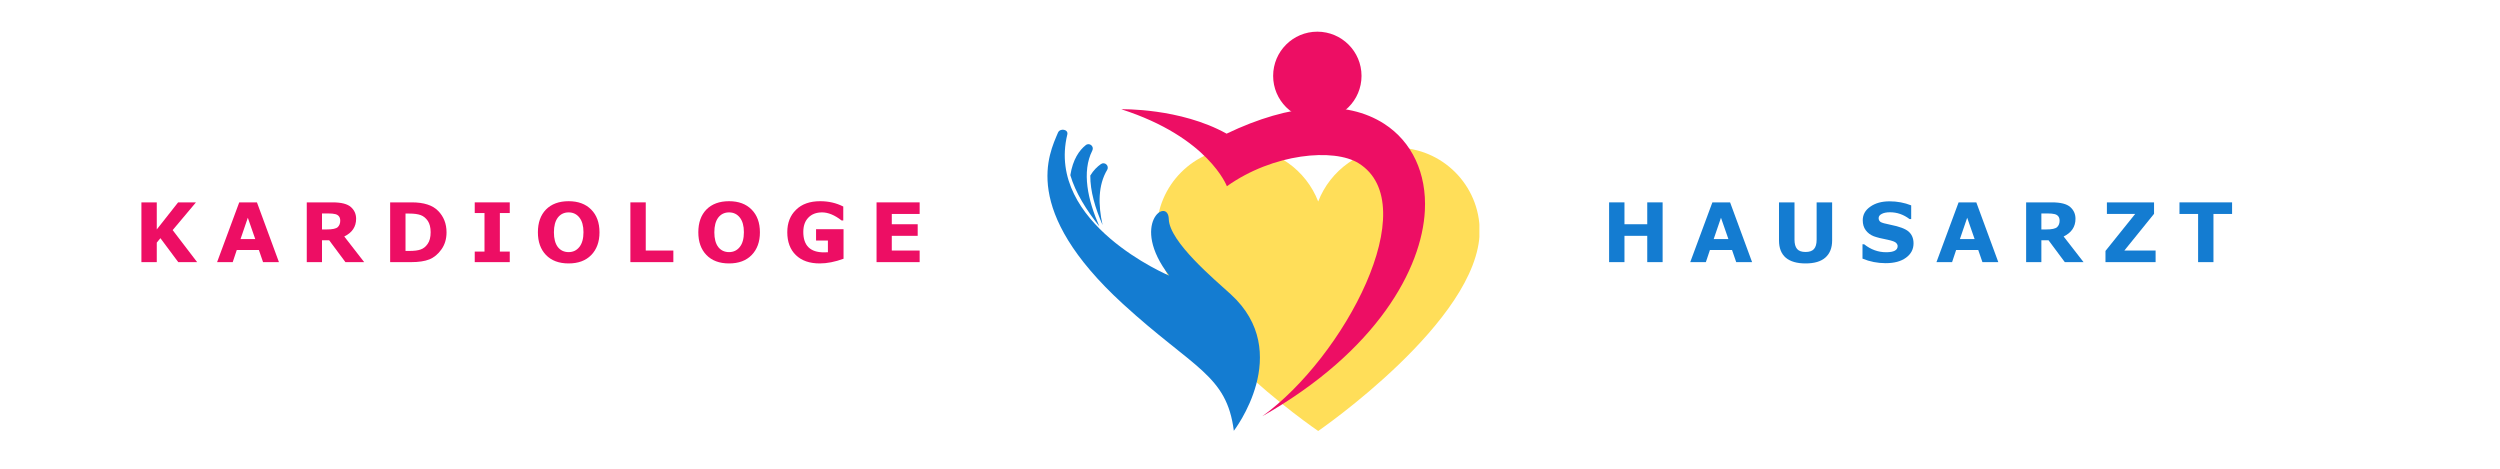 <svg xmlns="http://www.w3.org/2000/svg" xmlns:xlink="http://www.w3.org/1999/xlink" width="400" zoomAndPan="magnify" viewBox="0 0 300 56.25" height="75" preserveAspectRatio="xMidYMid meet" version="1.0"><defs><g/><clipPath id="3d13fd4174"><path d="M 138.805 17.723 L 177.605 17.723 L 177.605 51.719 L 138.805 51.719 Z M 138.805 17.723 " clip-rule="nonzero"/></clipPath><clipPath id="003c22f5ee"><path d="M 138.805 27.75 C 138.805 38.551 158.184 51.719 158.184 51.719 C 158.184 51.719 177.48 38.457 177.562 27.75 C 177.562 22.227 173.062 17.723 167.535 17.723 C 163.285 17.723 159.625 20.441 158.184 24.18 C 156.742 20.441 153.086 17.723 148.836 17.723 C 143.309 17.723 138.805 22.227 138.805 27.75 " clip-rule="nonzero"/></clipPath><clipPath id="03373d0f35"><path d="M 125 15 L 152 15 L 152 51.871 L 125 51.871 Z M 125 15 " clip-rule="nonzero"/></clipPath><clipPath id="4048527d33"><path d="M 134 12 L 171.156 12 L 171.156 50 L 134 50 Z M 134 12 " clip-rule="nonzero"/></clipPath><clipPath id="2a7d1c5fb5"><path d="M 152 3.789 L 164 3.789 L 164 15 L 152 15 Z M 152 3.789 " clip-rule="nonzero"/></clipPath></defs><g clip-path="url(#3d13fd4174)"><g clip-path="url(#003c22f5ee)"><path fill="#ffde59" d="M 138.805 17.723 L 177.527 17.723 L 177.527 51.719 L 138.805 51.719 Z M 138.805 17.723 " fill-opacity="1" fill-rule="nonzero"/></g></g><path fill="#147cd1" d="M 128.441 21.02 C 128.746 19.102 129.527 18.023 130.289 17.418 C 130.73 17.066 131.332 17.562 131.078 18.066 C 129.789 20.621 130.531 23.992 131.918 27.16 C 130.367 25.219 129.047 23.102 128.441 21.02 " fill-opacity="1" fill-rule="nonzero"/><g clip-path="url(#03373d0f35)"><path fill="#147cd1" d="M 147.703 35.324 C 145.777 33.562 140.328 29.027 140.254 26.289 C 140.176 23.555 135.488 26.828 140.305 33.078 C 140.305 33.078 125.473 26.836 128.078 16.133 C 128.227 15.516 127.203 15.336 126.957 15.918 C 125.898 18.441 122.43 25.188 134.754 36.473 C 143.246 44.25 147.207 44.965 148.059 51.695 C 148.059 51.695 155.34 42.301 147.703 35.324 " fill-opacity="1" fill-rule="nonzero"/></g><path fill="#147cd1" d="M 130.836 21.062 C 130.82 22.93 131.426 24.992 132.309 27 C 131.766 24.574 131.766 22.219 132.855 20.391 C 133.145 19.906 132.582 19.367 132.113 19.688 C 131.68 19.988 131.227 20.422 130.836 21.062 " fill-opacity="1" fill-rule="nonzero"/><g clip-path="url(#4048527d33)"><path fill="#ed0e64" d="M 166.102 14.855 C 161.547 11.926 154.871 12.355 147.191 16.039 C 141.602 12.93 134.547 13.109 134.547 13.109 C 145.027 16.469 147.227 22.348 147.227 22.348 C 152.777 18.398 160.082 17.742 163.047 19.598 C 171.004 24.574 161.297 42.859 151.477 49.949 C 165.258 42.121 170.625 32.219 170.984 25.281 C 171.219 20.805 169.438 17.004 166.102 14.855 " fill-opacity="1" fill-rule="nonzero"/></g><g clip-path="url(#2a7d1c5fb5)"><path fill="#ed0e64" d="M 163.383 9.105 C 163.383 12.035 161.008 14.41 158.078 14.41 C 155.152 14.41 152.777 12.035 152.777 9.105 C 152.777 6.176 155.152 3.801 158.078 3.801 C 161.008 3.801 163.383 6.176 163.383 9.105 " fill-opacity="1" fill-rule="nonzero"/></g><g fill="#ed0e64" fill-opacity="1"><g transform="translate(10.381, 31.456)"><g/></g></g><g fill="#ed0e64" fill-opacity="1"><g transform="translate(16.047, 31.456)"><g><path d="M 7.609 0 L 5.344 0 L 3.203 -2.875 L 2.766 -2.344 L 2.766 0 L 0.922 0 L 0.922 -7.172 L 2.766 -7.172 L 2.766 -3.922 L 5.328 -7.172 L 7.469 -7.172 L 4.672 -3.844 Z M 7.609 0 "/></g></g></g><g fill="#ed0e64" fill-opacity="1"><g transform="translate(25.942, 31.456)"><g><path d="M 7.531 0 L 5.625 0 L 5.125 -1.453 L 2.469 -1.453 L 1.984 0 L 0.109 0 L 2.766 -7.172 L 4.891 -7.172 Z M 4.688 -2.766 L 3.797 -5.328 L 2.922 -2.766 Z M 4.688 -2.766 "/></g></g></g><g fill="#ed0e64" fill-opacity="1"><g transform="translate(35.89, 31.456)"><g><path d="M 7.812 0 L 5.562 0 L 3.609 -2.625 L 2.75 -2.625 L 2.75 0 L 0.922 0 L 0.922 -7.172 L 4.016 -7.172 C 5.066 -7.172 5.801 -6.984 6.219 -6.609 C 6.633 -6.242 6.844 -5.773 6.844 -5.203 C 6.844 -4.242 6.367 -3.535 5.422 -3.078 Z M 2.75 -5.844 L 2.75 -3.922 L 3.328 -3.922 C 4.004 -3.922 4.441 -4.016 4.641 -4.203 C 4.836 -4.391 4.938 -4.645 4.938 -4.969 C 4.938 -5.207 4.879 -5.391 4.766 -5.516 C 4.66 -5.641 4.516 -5.723 4.328 -5.766 C 4.148 -5.816 3.848 -5.844 3.422 -5.844 Z M 2.75 -5.844 "/></g></g></g><g fill="#ed0e64" fill-opacity="1"><g transform="translate(45.896, 31.456)"><g><path d="M 0.922 0 L 0.922 -7.172 L 3.516 -7.172 C 4.973 -7.172 6.031 -6.828 6.688 -6.141 C 7.352 -5.461 7.688 -4.609 7.688 -3.578 C 7.688 -2.785 7.484 -2.102 7.078 -1.531 C 6.672 -0.957 6.188 -0.555 5.625 -0.328 C 5.07 -0.109 4.344 0 3.438 0 Z M 2.766 -5.828 L 2.766 -1.344 L 3.234 -1.344 C 3.805 -1.344 4.254 -1.398 4.578 -1.516 C 4.91 -1.629 5.191 -1.852 5.422 -2.188 C 5.66 -2.52 5.781 -2.988 5.781 -3.594 C 5.781 -4.164 5.664 -4.617 5.438 -4.953 C 5.207 -5.285 4.926 -5.516 4.594 -5.641 C 4.258 -5.766 3.805 -5.828 3.234 -5.828 Z M 2.766 -5.828 "/></g></g></g><g fill="#ed0e64" fill-opacity="1"><g transform="translate(56.374, 31.456)"><g><path d="M 4.797 0 L 0.594 0 L 0.594 -1.266 L 1.766 -1.266 L 1.766 -5.891 L 0.594 -5.891 L 0.594 -7.172 L 4.797 -7.172 L 4.797 -5.891 L 3.609 -5.891 L 3.609 -1.266 L 4.797 -1.266 Z M 4.797 0 "/></g></g></g><g fill="#ed0e64" fill-opacity="1"><g transform="translate(64.048, 31.456)"><g><path d="M 4.188 0.156 C 3.031 0.156 2.125 -0.18 1.469 -0.859 C 0.82 -1.535 0.5 -2.441 0.5 -3.578 C 0.5 -4.734 0.82 -5.645 1.469 -6.312 C 2.125 -6.977 3.031 -7.312 4.188 -7.312 C 5.332 -7.312 6.234 -6.977 6.891 -6.312 C 7.555 -5.645 7.891 -4.734 7.891 -3.578 C 7.891 -2.441 7.562 -1.535 6.906 -0.859 C 6.25 -0.18 5.344 0.156 4.188 0.156 Z M 5.969 -3.594 C 5.969 -4.352 5.805 -4.938 5.484 -5.344 C 5.16 -5.758 4.727 -5.969 4.188 -5.969 C 3.645 -5.969 3.211 -5.758 2.891 -5.344 C 2.578 -4.926 2.422 -4.336 2.422 -3.578 C 2.422 -2.816 2.578 -2.227 2.891 -1.812 C 3.211 -1.406 3.645 -1.203 4.188 -1.203 C 4.719 -1.203 5.145 -1.406 5.469 -1.812 C 5.801 -2.219 5.969 -2.812 5.969 -3.594 Z M 5.969 -3.594 "/></g></g></g><g fill="#ed0e64" fill-opacity="1"><g transform="translate(74.724, 31.456)"><g><path d="M 6.078 0 L 0.922 0 L 0.922 -7.172 L 2.766 -7.172 L 2.766 -1.391 L 6.078 -1.391 Z M 6.078 0 "/></g></g></g><g fill="#ed0e64" fill-opacity="1"><g transform="translate(83.299, 31.456)"><g><path d="M 4.188 0.156 C 3.031 0.156 2.125 -0.18 1.469 -0.859 C 0.82 -1.535 0.5 -2.441 0.5 -3.578 C 0.5 -4.734 0.82 -5.645 1.469 -6.312 C 2.125 -6.977 3.031 -7.312 4.188 -7.312 C 5.332 -7.312 6.234 -6.977 6.891 -6.312 C 7.555 -5.645 7.891 -4.734 7.891 -3.578 C 7.891 -2.441 7.562 -1.535 6.906 -0.859 C 6.25 -0.18 5.344 0.156 4.188 0.156 Z M 5.969 -3.594 C 5.969 -4.352 5.805 -4.938 5.484 -5.344 C 5.16 -5.758 4.727 -5.969 4.188 -5.969 C 3.645 -5.969 3.211 -5.758 2.891 -5.344 C 2.578 -4.926 2.422 -4.336 2.422 -3.578 C 2.422 -2.816 2.578 -2.227 2.891 -1.812 C 3.211 -1.406 3.645 -1.203 4.188 -1.203 C 4.719 -1.203 5.145 -1.406 5.469 -1.812 C 5.801 -2.219 5.969 -2.812 5.969 -3.594 Z M 5.969 -3.594 "/></g></g></g><g fill="#ed0e64" fill-opacity="1"><g transform="translate(93.974, 31.456)"><g><path d="M 7.25 -0.406 C 6.227 -0.031 5.273 0.156 4.391 0.156 C 3.172 0.156 2.219 -0.176 1.531 -0.844 C 0.844 -1.508 0.5 -2.426 0.5 -3.594 C 0.5 -4.707 0.848 -5.602 1.547 -6.281 C 2.242 -6.969 3.211 -7.312 4.453 -7.312 C 5.461 -7.312 6.383 -7.098 7.219 -6.672 L 7.219 -5 L 7.016 -5 C 6.191 -5.645 5.41 -5.969 4.672 -5.969 C 3.973 -5.969 3.422 -5.754 3.016 -5.328 C 2.617 -4.91 2.422 -4.344 2.422 -3.625 C 2.422 -1.988 3.25 -1.172 4.906 -1.172 C 5.082 -1.172 5.238 -1.176 5.375 -1.188 L 5.375 -2.594 L 3.953 -2.594 L 3.953 -3.953 L 7.25 -3.953 Z M 7.25 -0.406 "/></g></g></g><g fill="#ed0e64" fill-opacity="1"><g transform="translate(104.264, 31.456)"><g><path d="M 6.094 0 L 0.922 0 L 0.922 -7.172 L 6.094 -7.172 L 6.094 -5.781 L 2.75 -5.781 L 2.75 -4.547 L 5.859 -4.547 L 5.859 -3.156 L 2.75 -3.156 L 2.75 -1.391 L 6.094 -1.391 Z M 6.094 0 "/></g></g></g><g fill="#147cd1" fill-opacity="1"><g transform="translate(192.17, 31.456)"><g><path d="M 7.344 0 L 5.5 0 L 5.5 -3.156 L 2.766 -3.156 L 2.766 0 L 0.922 0 L 0.922 -7.172 L 2.766 -7.172 L 2.766 -4.547 L 5.5 -4.547 L 5.5 -7.172 L 7.344 -7.172 Z M 7.344 0 "/></g></g></g><g fill="#147cd1" fill-opacity="1"><g transform="translate(202.72, 31.456)"><g><path d="M 7.531 0 L 5.625 0 L 5.125 -1.453 L 2.469 -1.453 L 1.984 0 L 0.109 0 L 2.766 -7.172 L 4.891 -7.172 Z M 4.688 -2.766 L 3.797 -5.328 L 2.922 -2.766 Z M 4.688 -2.766 "/></g></g></g><g fill="#147cd1" fill-opacity="1"><g transform="translate(212.668, 31.456)"><g><path d="M 7.188 -2.594 C 7.188 -1.707 6.914 -1.023 6.375 -0.547 C 5.844 -0.078 5.051 0.156 4 0.156 C 2.969 0.156 2.176 -0.07 1.625 -0.531 C 1.082 -1 0.812 -1.688 0.812 -2.594 L 0.812 -7.172 L 2.672 -7.172 L 2.672 -2.703 C 2.672 -2.203 2.773 -1.828 2.984 -1.578 C 3.191 -1.336 3.531 -1.219 4 -1.219 C 4.457 -1.219 4.789 -1.332 5 -1.562 C 5.219 -1.801 5.328 -2.18 5.328 -2.703 L 5.328 -7.172 L 7.188 -7.172 Z M 7.188 -2.594 "/></g></g></g><g fill="#147cd1" fill-opacity="1"><g transform="translate(222.968, 31.456)"><g><path d="M 0.531 -0.422 L 0.531 -2.141 L 0.734 -2.141 C 1.535 -1.504 2.414 -1.188 3.375 -1.188 C 4.289 -1.188 4.75 -1.43 4.75 -1.922 C 4.75 -2.055 4.688 -2.188 4.562 -2.312 C 4.438 -2.445 4.098 -2.57 3.547 -2.688 C 2.836 -2.82 2.281 -2.961 1.875 -3.109 C 1.477 -3.266 1.16 -3.504 0.922 -3.828 C 0.68 -4.148 0.562 -4.551 0.562 -5.031 C 0.562 -5.695 0.863 -6.238 1.469 -6.656 C 2.07 -7.082 2.844 -7.297 3.781 -7.297 C 4.695 -7.297 5.562 -7.133 6.375 -6.812 L 6.375 -5.172 L 6.172 -5.172 C 5.461 -5.711 4.68 -5.984 3.828 -5.984 C 3.398 -5.984 3.066 -5.914 2.828 -5.781 C 2.586 -5.656 2.469 -5.488 2.469 -5.281 C 2.469 -5.094 2.539 -4.941 2.688 -4.828 C 2.844 -4.723 3.242 -4.609 3.891 -4.484 C 4.961 -4.273 5.691 -4 6.078 -3.656 C 6.461 -3.312 6.656 -2.844 6.656 -2.25 C 6.656 -1.539 6.352 -0.969 5.75 -0.531 C 5.156 -0.094 4.344 0.125 3.312 0.125 C 2.344 0.125 1.414 -0.055 0.531 -0.422 Z M 0.531 -0.422 "/></g></g></g><g fill="#147cd1" fill-opacity="1"><g transform="translate(232.266, 31.456)"><g><path d="M 7.531 0 L 5.625 0 L 5.125 -1.453 L 2.469 -1.453 L 1.984 0 L 0.109 0 L 2.766 -7.172 L 4.891 -7.172 Z M 4.688 -2.766 L 3.797 -5.328 L 2.922 -2.766 Z M 4.688 -2.766 "/></g></g></g><g fill="#147cd1" fill-opacity="1"><g transform="translate(242.214, 31.456)"><g><path d="M 7.812 0 L 5.562 0 L 3.609 -2.625 L 2.75 -2.625 L 2.75 0 L 0.922 0 L 0.922 -7.172 L 4.016 -7.172 C 5.066 -7.172 5.801 -6.984 6.219 -6.609 C 6.633 -6.242 6.844 -5.773 6.844 -5.203 C 6.844 -4.242 6.367 -3.535 5.422 -3.078 Z M 2.75 -5.844 L 2.75 -3.922 L 3.328 -3.922 C 4.004 -3.922 4.441 -4.016 4.641 -4.203 C 4.836 -4.391 4.938 -4.645 4.938 -4.969 C 4.938 -5.207 4.879 -5.391 4.766 -5.516 C 4.66 -5.641 4.516 -5.723 4.328 -5.766 C 4.148 -5.816 3.848 -5.844 3.422 -5.844 Z M 2.75 -5.844 "/></g></g></g><g fill="#147cd1" fill-opacity="1"><g transform="translate(252.219, 31.456)"><g><path d="M 6.453 0 L 0.438 0 L 0.438 -1.344 L 4 -5.781 L 0.609 -5.781 L 0.609 -7.172 L 6.266 -7.172 L 6.266 -5.797 L 2.703 -1.391 L 6.453 -1.391 Z M 6.453 0 "/></g></g></g><g fill="#147cd1" fill-opacity="1"><g transform="translate(261.334, 31.456)"><g><path d="M 6.516 -5.781 L 4.281 -5.781 L 4.281 0 L 2.438 0 L 2.438 -5.781 L 0.203 -5.781 L 0.203 -7.172 L 6.516 -7.172 Z M 6.516 -5.781 "/></g></g></g></svg>
